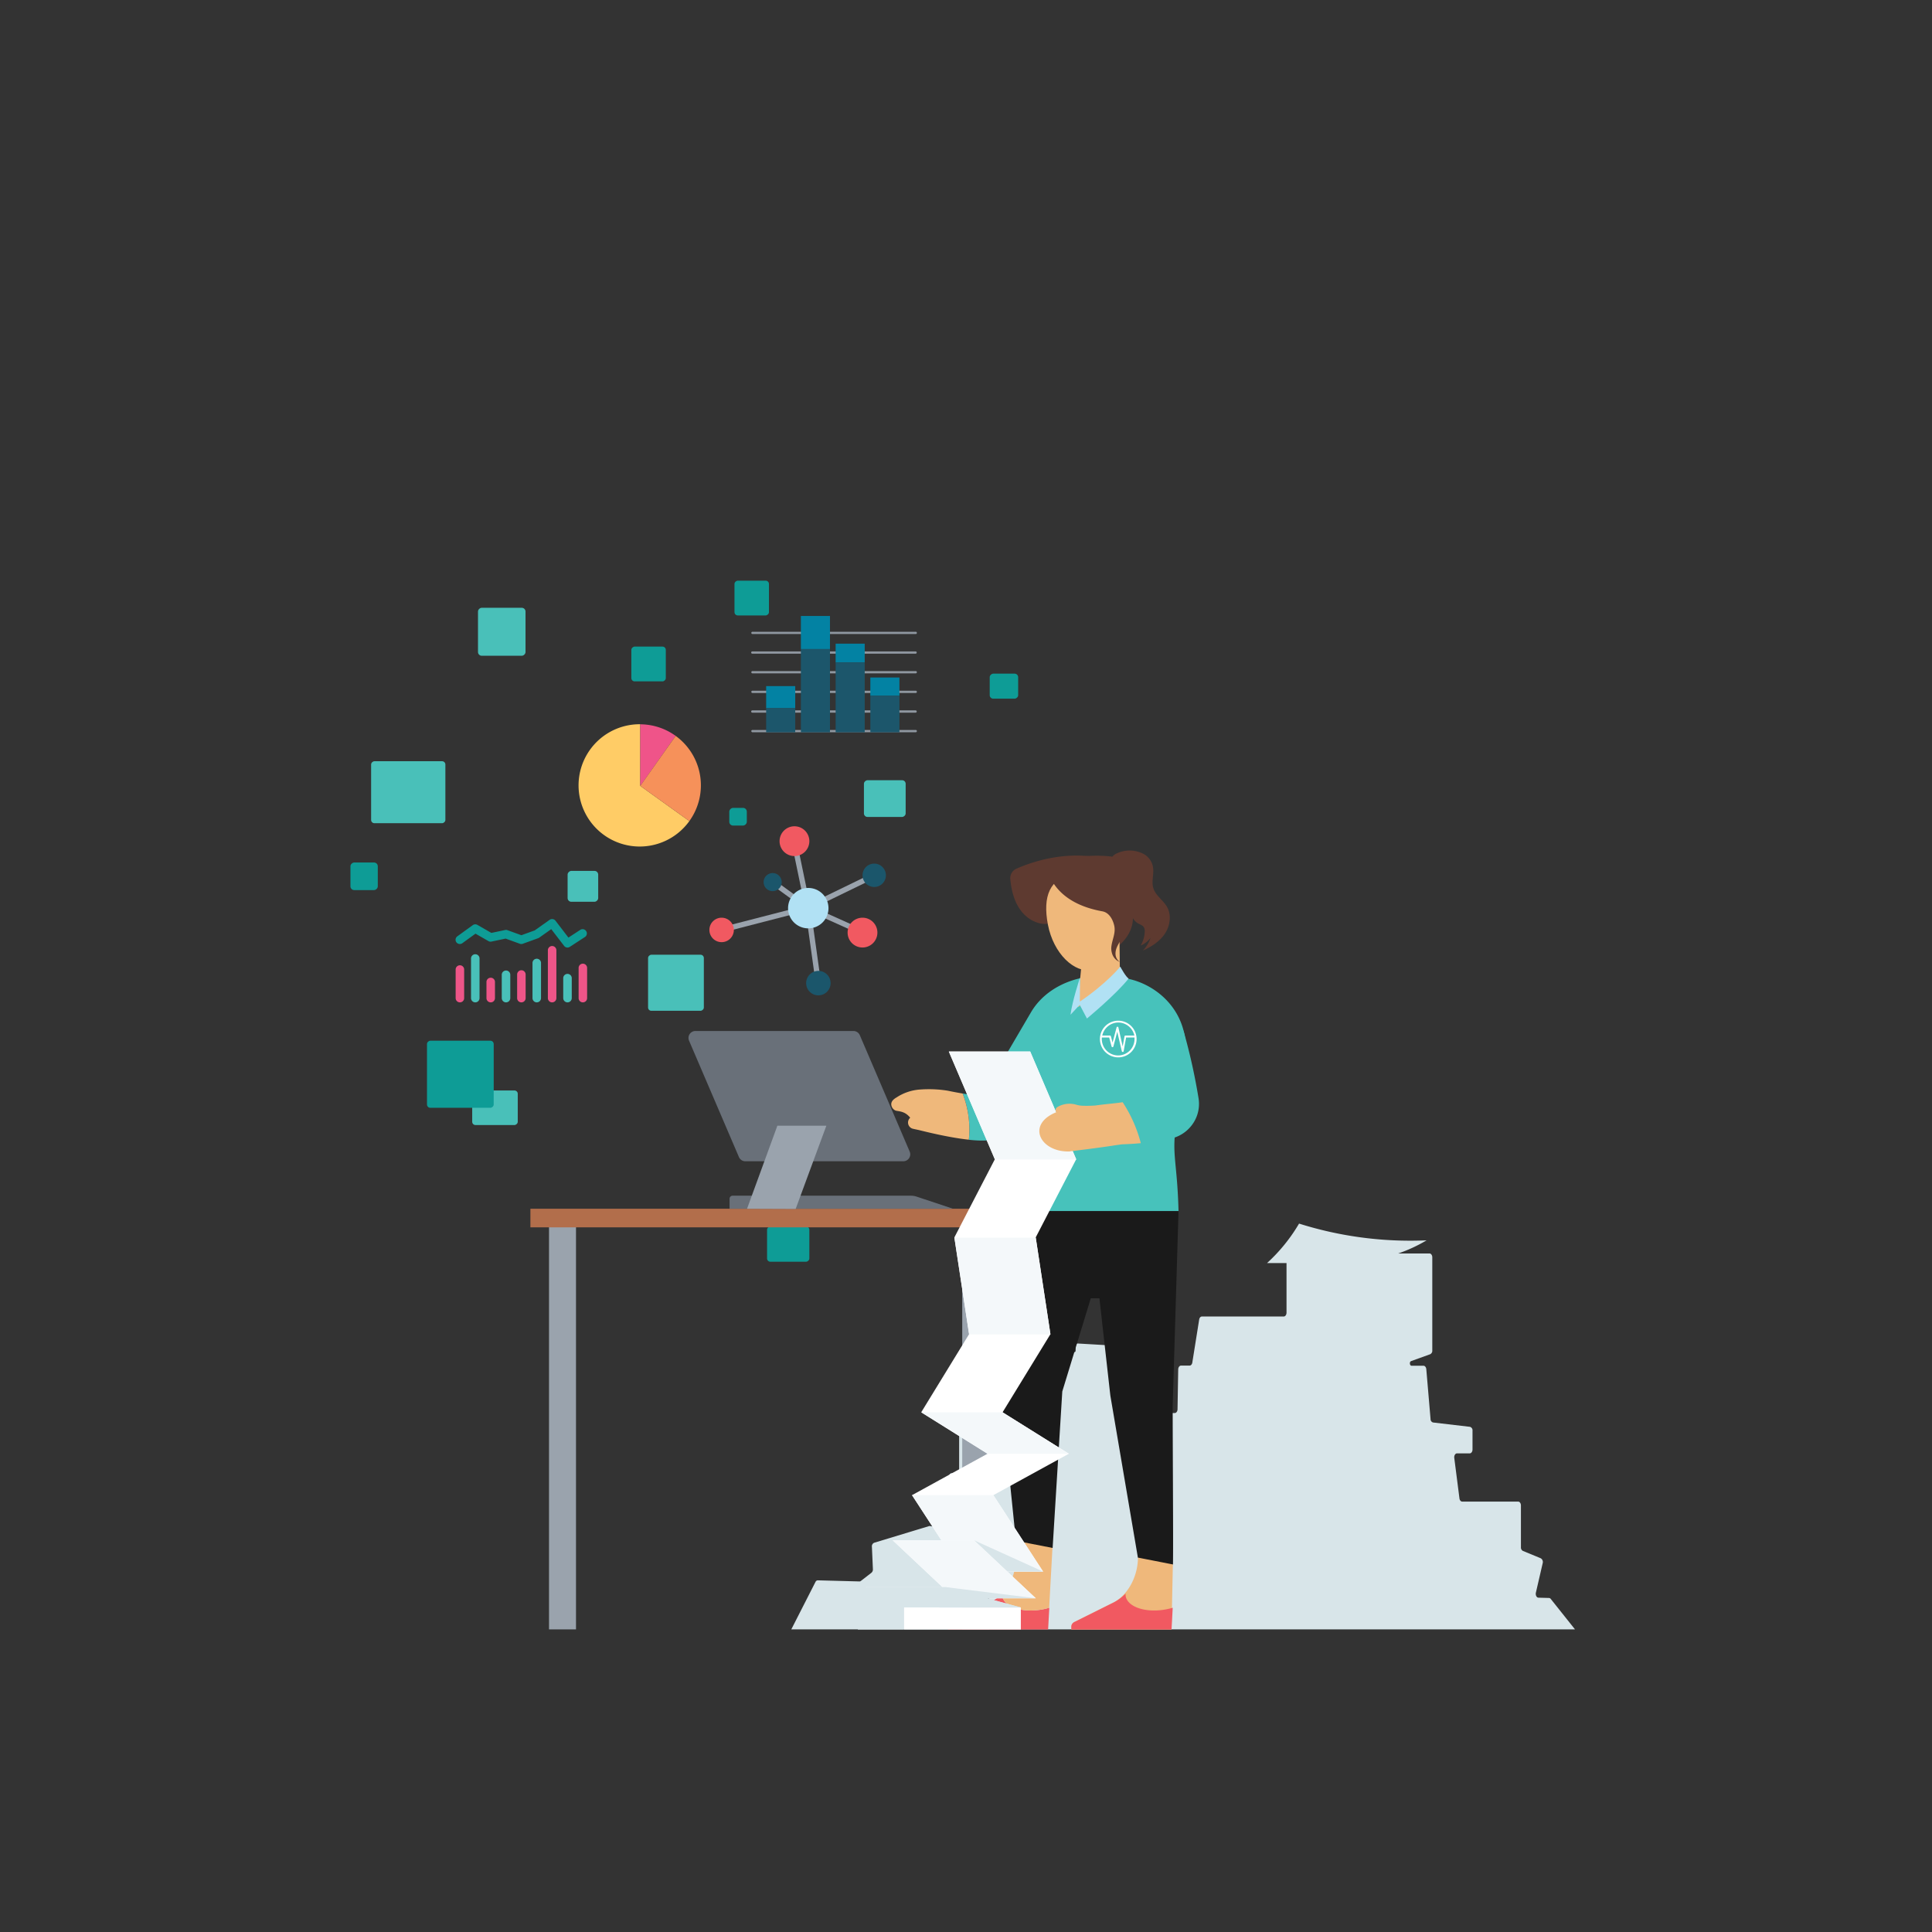 <svg xmlns="http://www.w3.org/2000/svg" viewBox="0 0 1000 1000"><rect x="0" y="0" width="1000" height="1000" fill="#333333" stroke="none"/><defs><style>.cls-1{isolation:isolate;}.cls-2,.cls-28{fill:#d8e5e9;}.cls-2,.cls-22,.cls-27{mix-blend-mode:multiply;}.cls-3{fill:#0e9c96;}.cls-4{fill:#e58;}.cls-5{fill:#49c0b9;}.cls-6{fill:#8f97a0;}.cls-7{fill:#0382a3;}.cls-8{fill:#1c566b;}.cls-9{fill:none;stroke:#9aa3ad;stroke-miterlimit:10;stroke-width:2.75px;}.cls-10{fill:#b1e1f4;}.cls-11{fill:#f15961;}.cls-12{fill:#1b566b;}.cls-13{fill:#fc6;}.cls-14{fill:#ef5489;}.cls-15{fill:#f6915a;}.cls-16{fill:#9aa3ad;}.cls-17{fill:#b26e4b;}.cls-18{fill:#697079;}.cls-19{fill:#47c2bb;}.cls-20,.cls-22{fill:#efb87b;}.cls-21{fill:#5e3a30;}.cls-23{fill:#0383a4;}.cls-24{fill:#1a1a1a;}.cls-25,.cls-26{fill:#fff;}.cls-25{fill-rule:evenodd;}.cls-27{fill:#f4f8fa;}</style></defs><g class="cls-1"><g id="Homepage"><path class="cls-2" d="M802.56,827.47a1.14,1.14,0,0,0-.8-.36l-5.43-.15c-1,0-1.65-1.35-1.35-2.64l3.51-15.2a2.25,2.25,0,0,0-1-2.56l-9.26-3.82a2,2,0,0,1-1-1.93V779.22c0-1.12-.65-2-1.45-2H756.83c-.7,0-1.3-.7-1.42-1.66l-2.68-20.93c-.16-1.23.52-2.37,1.42-2.37h6.58c.8,0,1.44-.9,1.44-2v-9.74a1.87,1.87,0,0,0-1.32-2l-19.08-2.24a1.78,1.78,0,0,1-1.32-1.77l-2.2-25.82c-.09-1-.71-1.78-1.44-1.78h-6.19c-1,0-1.21-2.05-.22-2.41l9.86-3.55a2,2,0,0,0,1.09-2V650.79c0-1.11-.65-2-1.45-2H723.73A78.37,78.37,0,0,0,738.39,642a191.6,191.6,0,0,1-66-8.67,87.9,87.9,0,0,1-16.56,20.42h10.07v25.67c0,1.11-.65,2-1.45,2H622.1c-.68,0-1.26.65-1.41,1.58l-3.55,22.25c-.14.92-.73,1.58-1.41,1.58h-4.44c-.79,0-1.43.87-1.45,2l-.35,20.56c0,1.1-.66,2-1.45,2h-3.37a1.63,1.63,0,0,1-1.61-1.37l-4.93-32.28-40.47-2.36a1.35,1.35,0,0,0-.9,1.43V699c0,1-1,1.22-1.2.22l-1.79-9.86c-.11-.64-.52-1.08-1-1.08H528.63c-.55,0-1,.65-1,1.45v40a1.65,1.65,0,0,1-1.65,1.65H497.9c-.8,0-1.45.91-1.45,2v29.15h-3.89c-.8,0-1.44.9-1.44,2l-1.34,5.3a1.87,1.87,0,0,0,1.33,2l5.34.62v13.75a2.12,2.12,0,0,0,.95,1.9l5.84,3c.7.36.46,1.82-.28,1.72l-21.57-2.93a1.13,1.13,0,0,0-.45,0l-28.5,8.64a2,2,0,0,0-1.14,2.1l.51,11.52a2.26,2.26,0,0,1-.74,1.89l-5.49,4.26a1.14,1.14,0,0,1-.73.25l-21.57-.57a1.33,1.33,0,0,0-1.14.73l-12.57,24.66H815.22Z"/><path class="cls-3" d="M293.74,490.45a2.2,2.2,0,0,1-1.75-.86l-6.67-8.67-6.22,4.41a2.57,2.57,0,0,1-.52.27l-8,2.89a2.15,2.15,0,0,1-1.5,0l-7.37-2.68-7.34,1.55a2.21,2.21,0,0,1-1.55-.25l-6.71-3.85-6.81,4.94a2.2,2.2,0,0,1-2.59-3.56l8-5.79a2.21,2.21,0,0,1,2.39-.13l7.23,4.15,7.13-1.5a2.09,2.09,0,0,1,1.21.09l7.2,2.61,6.92-2.51,7.72-5.47a2.21,2.21,0,0,1,3,.46l6.71,8.74,6.25-4.07a2.21,2.21,0,0,1,2.4,3.7l-7.95,5.17A2.13,2.13,0,0,1,293.74,490.45Z"/><path class="cls-4" d="M238.05,518.82a2.2,2.2,0,0,1-2.21-2.2V501.69a2.21,2.21,0,0,1,4.41,0v14.93A2.19,2.19,0,0,1,238.05,518.82Z"/><path class="cls-5" d="M246,518.82a2.2,2.2,0,0,1-2.2-2.2V496.27a2.21,2.21,0,1,1,4.41,0v20.35A2.2,2.2,0,0,1,246,518.82Z"/><path class="cls-4" d="M254,518.82a2.2,2.2,0,0,1-2.21-2.2v-8.49a2.21,2.21,0,0,1,4.41,0v8.49A2.19,2.19,0,0,1,254,518.82Z"/><path class="cls-5" d="M261.91,518.82a2.2,2.2,0,0,1-2.2-2.2V504.4a2.21,2.21,0,0,1,4.41,0v12.22A2.2,2.2,0,0,1,261.91,518.82Z"/><path class="cls-4" d="M269.87,518.82a2.19,2.19,0,0,1-2.2-2.2V504.4a2.2,2.2,0,0,1,4.4,0v12.22A2.19,2.19,0,0,1,269.87,518.82Z"/><path class="cls-5" d="M277.82,518.82a2.2,2.2,0,0,1-2.2-2.2V498.3a2.21,2.21,0,0,1,4.41,0v18.32A2.2,2.2,0,0,1,277.82,518.82Z"/><path class="cls-4" d="M285.78,518.82a2.19,2.19,0,0,1-2.2-2.2V491.86a2.2,2.2,0,1,1,4.4,0v24.76A2.19,2.19,0,0,1,285.78,518.82Z"/><path class="cls-5" d="M293.73,518.82a2.2,2.2,0,0,1-2.2-2.2V506.44a2.21,2.21,0,1,1,4.41,0v10.18A2.2,2.2,0,0,1,293.73,518.82Z"/><path class="cls-4" d="M301.69,518.82a2.19,2.19,0,0,1-2.2-2.2V501a2.2,2.2,0,1,1,4.4,0v15.61A2.19,2.19,0,0,1,301.69,518.82Z"/><path class="cls-6" d="M473.91,328.17H389.39a.59.59,0,0,1,0-1.17h84.52a.59.59,0,1,1,0,1.17Z"/><path class="cls-6" d="M473.91,338.35H389.39a.59.59,0,0,1,0-1.18h84.52a.59.59,0,0,1,0,1.18Z"/><path class="cls-6" d="M473.91,348.52H389.39a.59.59,0,0,1,0-1.17h84.52a.59.59,0,1,1,0,1.17Z"/><path class="cls-6" d="M473.91,358.69H389.39a.59.59,0,0,1,0-1.17h84.52a.59.59,0,1,1,0,1.17Z"/><path class="cls-6" d="M473.91,368.87H389.39a.59.59,0,0,1,0-1.18h84.52a.59.59,0,1,1,0,1.18Z"/><path class="cls-6" d="M473.91,379H389.39a.59.59,0,0,1,0-1.17h84.52a.59.59,0,1,1,0,1.17Z"/><rect class="cls-7" x="396.56" y="355.13" width="15.05" height="11.44"/><rect class="cls-8" x="396.56" y="366.57" width="15.05" height="12.47"/><rect class="cls-7" x="414.54" y="318.83" width="15.05" height="17.13"/><rect class="cls-8" x="414.54" y="335.96" width="15.05" height="43.08"/><rect class="cls-7" x="432.52" y="333.16" width="15.05" height="9.75"/><rect class="cls-8" x="432.52" y="342.91" width="15.05" height="36.13"/><rect class="cls-7" x="450.49" y="350.67" width="15.05" height="9.49"/><rect class="cls-8" x="450.49" y="360.16" width="15.05" height="18.88"/><line class="cls-9" x1="399.93" y1="456.58" x2="418.14" y2="469.83"/><line class="cls-9" x1="373.51" y1="481.34" x2="418.14" y2="469.83"/><line class="cls-9" x1="423.59" y1="508.86" x2="418.14" y2="469.83"/><line class="cls-9" x1="410.94" y1="435.11" x2="418.14" y2="469.83"/><line class="cls-9" x1="452.21" y1="453.27" x2="418.14" y2="469.83"/><line class="cls-9" x1="446.16" y1="482.44" x2="418.14" y2="469.83"/><path class="cls-10" d="M418.37,459.6a10.46,10.46,0,1,0,10.45,10.46,10.47,10.47,0,0,0-10.45-10.46Z"/><path class="cls-11" d="M411.21,427.68a7.71,7.71,0,1,0,7.71,7.71,7.71,7.71,0,0,0-7.71-7.71Z"/><path class="cls-12" d="M399.93,451.9a4.68,4.68,0,1,0,4.68,4.68,4.69,4.69,0,0,0-4.68-4.68Z"/><path class="cls-11" d="M373.51,475a6.33,6.33,0,1,0,6.33,6.33,6.34,6.34,0,0,0-6.33-6.33Z"/><path class="cls-12" d="M423.59,502.53a6.33,6.33,0,1,0,6.33,6.33,6.34,6.34,0,0,0-6.33-6.33Z"/><path class="cls-11" d="M446.43,475a7.71,7.71,0,1,0,7.71,7.71,7.71,7.71,0,0,0-7.71-7.71Z"/><path class="cls-12" d="M452.49,447a6.05,6.05,0,1,0,6.05,6.05,6.06,6.06,0,0,0-6.05-6.05Z"/><path class="cls-13" d="M331.41,406.77V374.86h-.27A31.65,31.65,0,1,0,356.8,425Z"/><path class="cls-14" d="M349.73,380.9a31.47,31.47,0,0,0-18.32-6v31.91Z"/><path class="cls-15" d="M349.73,380.9l-18.32,25.87L356.8,425a31.62,31.62,0,0,0-7.07-44.1Z"/><rect class="cls-5" x="335.38" y="494.24" width="29.01" height="28.87" rx="1.69" transform="translate(858.55 158.79) rotate(90)"/><rect class="cls-5" x="195.28" y="390.83" width="32.08" height="38.44" rx="1.69" transform="translate(621.36 198.73) rotate(90)"/><rect class="cls-5" x="247.24" y="561.58" width="17.89" height="23.58" rx="1.69" transform="translate(829.57 317.19) rotate(90)"/><rect class="cls-5" x="293.71" y="450.84" width="15.99" height="15.84" rx="1.93" transform="translate(760.47 157.06) rotate(90)"/><rect class="cls-5" x="247.3" y="314.7" width="24.83" height="24.6" rx="1.93" transform="translate(586.71 67.29) rotate(90)"/><rect class="cls-5" x="448.46" y="402.55" width="19.01" height="21.6" rx="1.83" transform="translate(871.32 -44.62) rotate(90)"/><rect class="cls-3" x="220.93" y="538.77" width="34.71" height="34.53" rx="1.7" transform="translate(794.31 317.75) rotate(90)"/><rect class="cls-3" x="398.84" y="632.99" width="18.26" height="21.89" rx="1.7" transform="translate(1051.91 235.97) rotate(90)"/><rect class="cls-3" x="326.7" y="334.75" width="18" height="17.84" rx="1.7" transform="translate(679.37 7.98) rotate(90)"/><rect class="cls-3" x="380.08" y="300.63" width="18" height="17.84" rx="1.7" transform="translate(698.64 -79.53) rotate(90)"/><rect class="cls-3" x="181.33" y="446.49" width="14.28" height="14.15" rx="1.94" transform="translate(642.03 265.1) rotate(90)"/><rect class="cls-3" x="377.44" y="418.2" width="9.15" height="9.07" rx="1.94" transform="translate(804.75 40.72) rotate(90)"/><rect class="cls-3" x="513.15" y="347.8" width="12.96" height="14.73" rx="1.83" transform="translate(874.8 -164.47) rotate(90)"/><rect class="cls-16" x="498.05" y="630.45" width="13.97" height="212.92"/><rect class="cls-16" x="284.17" y="630.45" width="13.97" height="212.92"/><rect class="cls-17" x="274.54" y="625.64" width="247.12" height="9.63"/><path class="cls-18" d="M467.55,601.07H385.78a3.61,3.61,0,0,1-3.31-2.18l-25.82-60.25a3.59,3.59,0,0,1,3.31-5h81.77a3.59,3.59,0,0,1,3.31,2.18l25.82,60.25A3.6,3.6,0,0,1,467.55,601.07Z"/><path class="cls-18" d="M493.24,625.64H377.63v-5.18a1.57,1.57,0,0,1,1.57-1.57h92.22a9.85,9.85,0,0,1,3.09.5Z"/><polyline class="cls-16" points="386.67 625.64 402.4 582.57 402.4 582.68 427.72 582.68 411.83 625.74"/><path class="cls-19" d="M514.72,566.85c-3.43,1-10.78.08-16.46-.85a51.39,51.39,0,0,1,3.48,18.71,50.36,50.36,0,0,1-.27,5.24c6.3.68,12,.64,14.68-1.05C516.84,588.47,520.72,565.17,514.72,566.85Z"/><path class="cls-20" d="M498.26,566c-4.29-.71-7.62-1.44-7.62-1.44a61.43,61.43,0,0,0-14.29-.63,25.13,25.13,0,0,0-12.57,4.28l-.07,0c-1.25.84-2.53,1.87-2.38,3.63a3.72,3.72,0,0,0,1.9,2.83c1.29.76,4.78-.05,7.88,3.85l-.26.29a3.31,3.31,0,0,0,1.75,5.45l2.62.57c1.87.41,15,3.88,26.25,5.08a50.36,50.36,0,0,0,.27-5.24A51.39,51.39,0,0,0,498.26,566Z"/><path class="cls-21" d="M578.1,490.39c15.52-12.9,4.58-26.31,4.18-27-4-6.68-4.95-17.22-13.89-19.37-9.92-2.38-26.17-1.51-42.38,5.66a5.32,5.32,0,0,0-3.07,5.42c1.54,16.82,10.12,21.45,14.89,22.72a11.77,11.77,0,0,0,4.69.27C550,477.07,578,492.26,578.1,490.39Z"/><polygon class="cls-20" points="561.36 482.58 559.11 506.37 534.48 537.7 603.14 537.37 579.69 505.69 579.36 478.96 561.36 482.58"/><path class="cls-20" d="M578.26,471.76c2.84,14.85-3.33,28.51-12.79,30.32s-20.23-8.61-23.07-23.47,1.1-24,13.05-26.24S575.42,456.9,578.26,471.76Z"/><path class="cls-22" d="M556.48,489.65a.42.42,0,0,1-.16,0c-.11,0-2.78-.39-4-2s-.74-10.15-.64-11.86a.5.5,0,0,1,.53-.48.52.52,0,0,1,.48.54c-.23,4.1-.25,10.29.44,11.19a5.66,5.66,0,0,0,3.33,1.59.51.51,0,0,1,.43.57A.5.5,0,0,1,556.48,489.65Z"/><path class="cls-21" d="M575.51,493.2a6.85,6.85,0,0,0,4.14,4.74c-2.87-2.09-2.54-5.27-1.59-7.56.87-2.09,2.29-3.91,3.14-6a12.23,12.23,0,0,0,.86-3.78,13.27,13.27,0,0,1,.45-4c.67-1.72,2.65-2.27,3.38-3.7s.56-4.22.64-5.84a53.63,53.63,0,0,0-.07-5.67,29.27,29.27,0,0,0-.51-5.93c-.46-1.63-.86-3.27-1.18-4.9a8.5,8.5,0,0,0-6.68-6.74c-14.92-3-36.61,2.42-36.61,2.42s.17,20.26,29.09,25.46c3.44.62,5.35,4.07,6.1,7.19,1,4-1.06,7.36-1.45,11.27A8.28,8.28,0,0,0,575.51,493.2Z"/><path class="cls-19" d="M509.49,563.13l1.23-.06,22.85-39c5.43-9.32,15-15.34,25.54-17.74l-2.67,36.81s-16.64,24.6-19.94,30.25c-3,5.08-10.63,12.63-16.32,14.13a27.8,27.8,0,0,1-9.11.46,58.88,58.88,0,0,0-5.5-25C506.88,563.12,508.18,563.15,509.49,563.13Z"/><path class="cls-23" d="M585.17,689.39h0Zm0,0h0Z"/><path class="cls-20" d="M589,747l0,59.18c0,9.41-5,19.79-13.6,23.75l-19.31,9.62a2.73,2.73,0,0,0-1.58,2.47v1.4h51.86l.7-33.59Z"/><path class="cls-11" d="M582.62,826a6.54,6.54,0,0,1,0-1.17,24.16,24.16,0,0,1-7.21,5.1l-19.31,9.62a2.73,2.73,0,0,0-1.58,2.47v1.4h51.86l.62-11.26a32.37,32.37,0,0,1-4.75,1.06C592.2,834.73,583.43,831.5,582.62,826Z"/><path class="cls-11" d="M518.74,826a5.73,5.73,0,0,1,0-1.17,24.28,24.28,0,0,1-7.21,5.1l-19.31,9.62a2.73,2.73,0,0,0-1.58,2.47v1.4h51.86l.62-11.26a32.66,32.66,0,0,1-4.75,1.06C528.32,834.73,519.55,831.5,518.74,826Z"/><path class="cls-20" d="M525.58,747.39V808a24.27,24.27,0,0,1-6.88,16.85,5.73,5.73,0,0,0,0,1.17c.81,5.47,9.58,8.7,19.59,7.22a32.66,32.66,0,0,0,4.75-1.06l1.71-31Z"/><path class="cls-24" d="M607,727.12l3-100.35H536s-14.87,64.43-18.37,79.87a20.36,20.36,0,0,0-.4,6.56l8.61,84.31,19,3.71,5-81L564.58,672h4.48l5.63,50.15.18,0-.18.06,14.28,84,18.16,3.55C607.36,799,606.9,736.36,607,727.12Z"/><path class="cls-19" d="M608.63,583.35c3-19.62,8.43-29.73,4.26-48.74-4-18-20.42-27.76-33.4-28.61h-.12l-21.7,15.5.55-11.34c-6.51,3.07-11.83,7.58-14.49,12.78-8,15.68-5.19,43.18-3.84,53a42.74,42.74,0,0,1,.33,8.23c-.39,7-1.45,21.64-4.24,42.66H610C609.39,602.2,606.48,597.51,608.63,583.35Z"/><path class="cls-21" d="M591.5,441.78a9.55,9.55,0,0,1,5.28,7c.63,3.57-.87,7.34.15,10.82,1.16,3.94,5.18,6.33,7.18,9.92,2.35,4.23,1.51,9.73-1.17,13.76S596,490,591.6,492a17.87,17.87,0,0,0,3.93-6.61,11.83,11.83,0,0,1-5.13,4,14.91,14.91,0,0,0,2.1-7.16,4.21,4.21,0,0,0-.41-2.22c-.66-1.12-2.06-1.5-3.18-2.15-2.59-1.53-3.78-4.69-4.09-7.68-.27-2.7,1.13-9.14-.52-11.24a7.11,7.11,0,0,0-2.54-1.76,11.25,11.25,0,0,1-4.53-3.48,12.69,12.69,0,0,1-1.45-3.43c-.74-2.4-1.39-5.3.27-7.18a6,6,0,0,1,1.74-1.25A15.7,15.7,0,0,1,591.5,441.78Z"/><path class="cls-19" d="M612.89,534.61a307.62,307.62,0,0,1,7.43,33.57c2.46,14.25-11.85,25.78-25.11,20-6-2.59-12-7.16-17.31-14.88C559.84,546.82,606.45,513.11,612.89,534.61Z"/><path class="cls-25" d="M578.81,528.31a9.49,9.49,0,1,0,9.49,9.49A9.5,9.5,0,0,0,578.81,528.31Zm0,.94a8.56,8.56,0,0,1,8.33,6.75h-4.62a.49.49,0,0,0-.48.41l-.94,5.24-2.22-9.84a.48.48,0,0,0-.46-.39.49.49,0,0,0-.48.37l-2.08,7.84-.86-3.26a.5.5,0,0,0-.47-.37h-4A8.56,8.56,0,0,1,578.81,529.25Zm0,17.06a8.51,8.51,0,0,1-8.52-8.5c0-.27,0-.57,0-.79h3.82l1.25,4.65a.46.46,0,0,0,.46.35.49.49,0,0,0,.47-.37l2-7.6,2.36,10.06a.47.47,0,0,0,.47.38.47.47,0,0,0,.48-.38l1.26-7.09h4.37a6.41,6.41,0,0,1,0,.79A8.51,8.51,0,0,1,578.81,546.31Z"/><path class="cls-10" d="M579.85,500.34s-7,8.67-20.94,18.1l.13-12.59s-4.08,12.39-4.95,19.38l4.78-5.14,3.73,7.1s15.07-12.44,21.61-20.74C582.9,506,579.85,500.34,579.85,500.34Z"/><rect class="cls-26" x="467.86" y="832.02" width="60.51" height="11.44" transform="translate(996.24 1675.47) rotate(-180)"/><rect class="cls-2" x="444.04" y="832.02" width="23.82" height="11.44" transform="translate(911.9 1675.47) rotate(-180)"/><polygon class="cls-26" points="487.9 821.54 462.05 797.24 487.25 797.24 472.06 773.89 511.13 752.45 476.82 731 501.6 690.55 493.98 640.47 514.94 600.01 491.12 544.22 533.23 544.22 557.05 600.01 536.09 640.47 536.09 640.47 543.71 690.55 518.93 731 553.24 752.45 514.17 773.89 539.9 813.44 521.39 813.44 536.09 827.25 493.98 827.25 447.76 821.54 487.9 821.54"/><polygon class="cls-27" points="536.09 640.61 543.71 690.69 501.6 690.69 493.98 640.61 536.09 640.61"/><polygon class="cls-27" points="557.05 600.15 514.94 600.15 491.12 544.36 533.23 544.36 557.05 600.15"/><polygon class="cls-27" points="518.93 731 553.24 752.45 511.13 752.45 476.82 731 518.93 731"/><polygon class="cls-27" points="504.16 797.24 487.25 797.24 472.06 773.89 514.17 773.89 539.9 813.44 521.39 813.44 504.16 797.24"/><polygon class="cls-28" points="504.16 797.24 539.9 813.44 521.39 813.44 504.16 797.24"/><polygon class="cls-27" points="504.16 797.24 536.09 827.25 493.98 827.25 462.05 797.24 504.16 797.24"/><polygon class="cls-28" points="489.87 821.54 536.09 827.25 493.98 827.25 447.76 821.54 489.87 821.54"/><polygon class="cls-28" points="489.77 821.54 528.37 832.02 486.26 832.02 447.66 821.54 489.77 821.54"/><polygon class="cls-2" points="489.77 821.54 528.37 832.02 486.26 832.02 447.66 821.54 489.77 821.54"/><path class="cls-20" d="M581.09,570.51l-1.06.15c-3.56.51-8.63.89-13,1.54a61.91,61.91,0,0,1-6.75.13,13.71,13.71,0,0,1-3.19-.52,12.3,12.3,0,0,0-9.6,1.09l-.34.22a1.77,1.77,0,0,0-.41,2.56c-15.83,6.38-8.27,20.9,7.07,20.31l.08-.07c1.46-.18,13.62-1.63,21.88-2.9,1.66-.26,3.33-.49,5-.72,3.18-.1,6.53-.29,9.71-.6A70.85,70.85,0,0,0,581.09,570.51Z"/></g></g></svg>